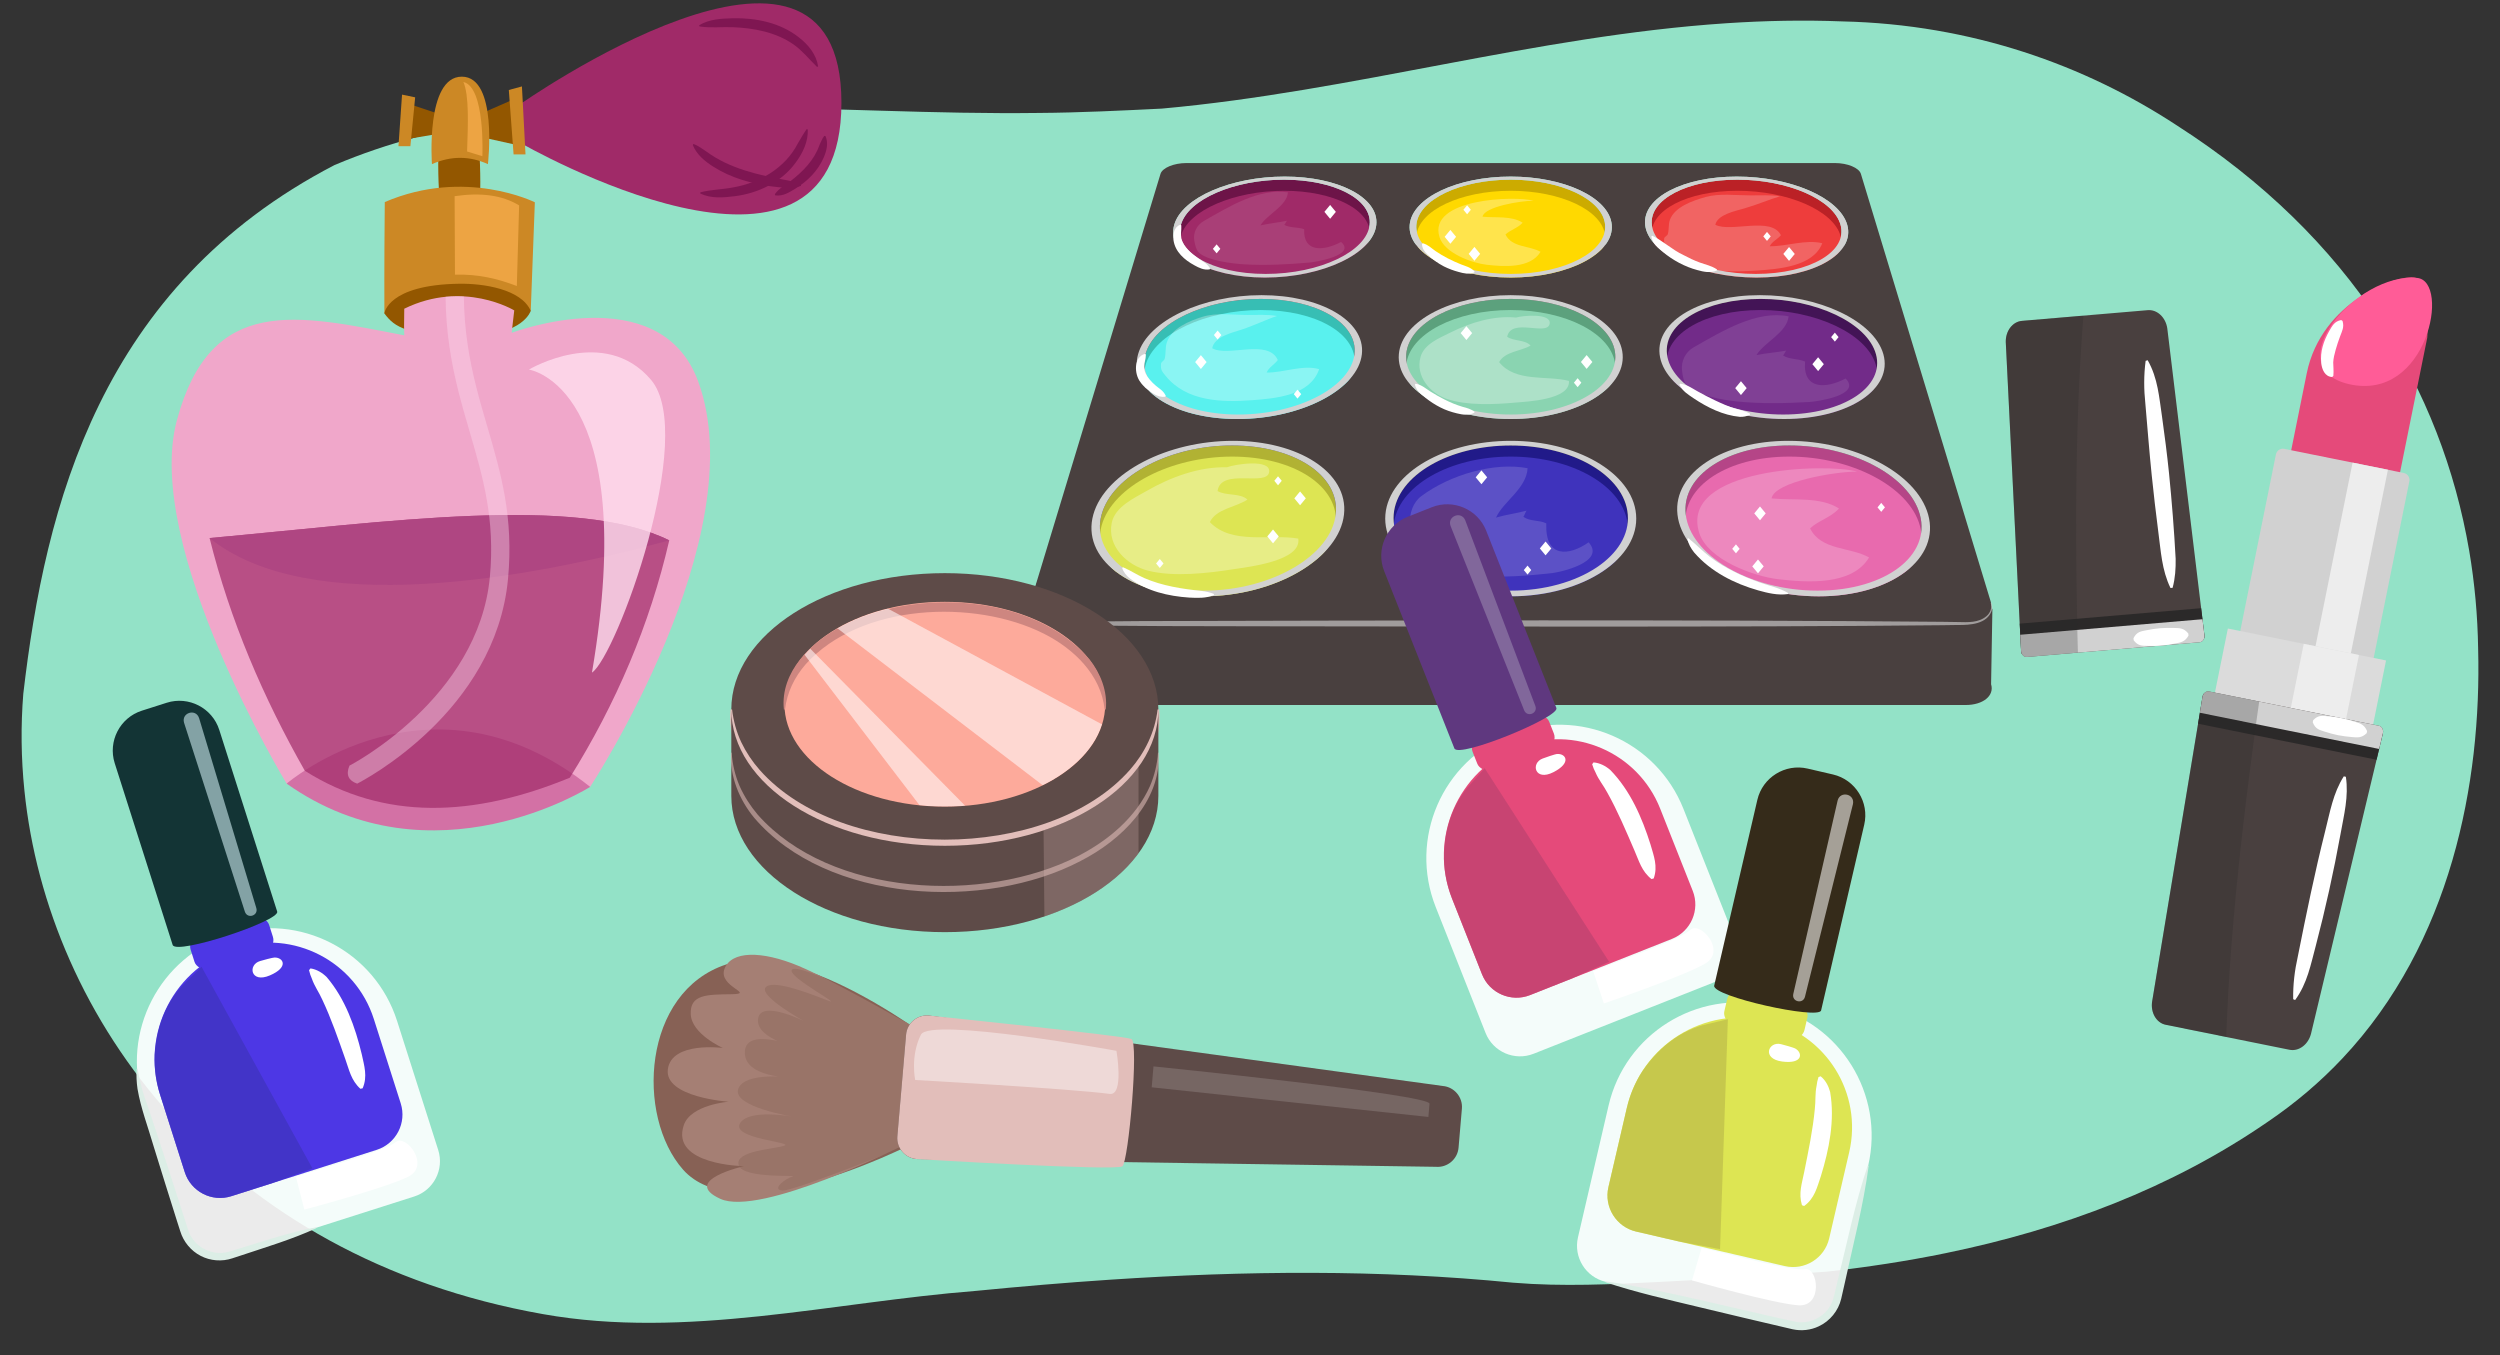 <?xml version="1.0" encoding="UTF-8"?><svg id="Guides__Delete_Me_" xmlns="http://www.w3.org/2000/svg" width="760" height="412" xmlns:xlink="http://www.w3.org/1999/xlink" viewBox="0 0 760 412"><rect x="0" y="0" width="760" height="412" fill="#333333" stroke="none"/><defs><style>.cls-1,.cls-2,.cls-3{fill:none;}.cls-4{opacity:.1;}.cls-4,.cls-5,.cls-6,.cls-7,.cls-8,.cls-9,.cls-10{fill:#fff;}.cls-11{clip-path:url(#clippath);}.cls-2{stroke:#2b2929;}.cls-2,.cls-3{stroke-linecap:round;stroke-miterlimit:10;stroke-width:9.3px;}.cls-3{stroke:#d1d1d1;}.cls-12{fill:#ee3d3c;}.cls-13{fill:#e86aae;}.cls-14{fill:#eda443;}.cls-15{fill:#ededed;}.cls-16{fill:#e54a7a;}.cls-17{fill:#fff5f5;}.cls-18{fill:#ffd900;}.cls-19{fill:#fcd9ed;}.cls-20{fill:#e5e5e5;}.cls-21{fill:#fdaa9b;}.cls-22{fill:#f0a7ca;}.cls-23{fill:#ff5c97;}.cls-24{fill:#7f1652;}.cls-25{fill:#81679b;}.cls-26{fill:#6d1448;}.cls-27{fill:#935700;}.cls-28,.cls-29{fill:#876155;}.cls-30{fill:#bb2126;}.cls-31,.cls-32{fill:#a02a68;}.cls-33{fill:#8ad4b1;}.cls-34{fill:#b54587;}.cls-35{fill:#ce8680;}.cls-36{fill:#a5a097;}.cls-37{fill:#af4682;}.cls-38{fill:#b1b233;}.cls-39{fill:#a57f74;}.cls-40{fill:#ccab00;}.cls-41{fill:#dde553;}.cls-42{fill:#dceee6;}.cls-43{fill:#cc8825;}.cls-44{fill:#d371a5;}.cls-45{fill:#d1d1d1;}.cls-46{fill:#dbdbdb;}.cls-47,.cls-48{fill:#e2beba;}.cls-49{fill:#133435;}.cls-50{fill:#211a89;}.cls-51{fill:#431456;}.cls-52,.cls-53{fill:#3f33bc;}.cls-54{fill:#93e2c7;}.cls-55{fill:#59f1ee;}.cls-56{fill:#352b1a;}.cls-57{fill:#83a2a5;}.cls-58{fill:#37beb4;}.cls-59{fill:#49403f;}.cls-60{fill:#5ca17d;}.cls-61{fill:#4d37e5;}.cls-62{fill:#5f387f;}.cls-63{fill:#5e4b48;}.cls-64{fill:#722b89;}.cls-65{clip-path:url(#clippath-1);}.cls-66{clip-path:url(#clippath-3);}.cls-67{clip-path:url(#clippath-2);}.cls-6{opacity:.15;}.cls-7{opacity:.2;}.cls-68{opacity:.4;}.cls-69{opacity:.61;}.cls-70{opacity:.56;}.cls-71{isolation:isolate;}.cls-8{opacity:.9;}.cls-72{fill:#ffdeef;opacity:.8;}.cls-32{opacity:.7;}.cls-53,.cls-73,.cls-74{opacity:.71;}.cls-73{fill:#bcbc4a;}.cls-74{fill:#bc426f;}.cls-9{opacity:.3;}.cls-75{fill:#2b2929;}.cls-75,.cls-48{opacity:.25;}.cls-10{opacity:.42;}.cls-29{opacity:.38;}</style><clipPath id="clippath"><path class="cls-1" d="M179.403,239.21l-92.265-.987s-43.731-71.967-33.365-110.47c10.366-38.503,36.524-32.101,69.231-25.786,0,0-.282,1.55-.109-8.117,18.042-8.848,33.439,.513,33.439,.513l-.796,6.815s45.025-17.006,56.69,14.729c17.305,47.076-32.826,123.304-32.826,123.304Z"/></clipPath><clipPath id="clippath-1"><path class="cls-1" d="M696.006,319.131l-37.621-7.599c-2.798-.565-4.608-3.593-4.155-6.95l15.334-92.737c.179-1.08,1.081-1.828,1.984-1.645l51.659,10.435c.904,.183,1.445,1.222,1.19,2.287l-21.865,91.417c-.885,3.27-3.728,5.358-6.526,4.792Z"/></clipPath><clipPath id="clippath-2"><path class="cls-1" d="M652.918,94.289l-38.242,3.256c-2.844,.242-4.988,3.044-4.921,6.43l4.65,93.881c.054,1.093,.865,1.939,1.783,1.861l52.512-4.471c.918-.078,1.575-1.049,1.443-2.136l-11.289-93.315c-.506-3.349-3.093-5.748-5.937-5.506Z"/></clipPath><clipPath id="clippath-3"><ellipse class="cls-1" cx="287.23" cy="214.084" rx="48.757" ry="31.129"/></clipPath></defs><path class="cls-54" d="M101.664,50.191C30.478,87.148,13.753,153.621,7.082,210.905c-.781,9.683-.678,19.541,.343,29.454,7.042,69.195,59.596,141.781,157.702,159.146,43.436,7.726,87.927-3.658,131.478-7.069,13.673-1.343,27.327-2.507,40.966-3.414,40.917-2.72,81.702-3.123,122.46,.919,15.064,1.244,30.045,.495,44.774-.249,8.4-.422,16.807-.894,25.228-1.413,8.421-.519,16.855-1.085,25.308-1.694,12.251-1.35,24.317-3.196,36.133-5.623,35.448-7.281,68.643-19.793,97.805-39.847,8.628-5.84,16.19-12.32,22.8-19.348,33.054-35.102,42.333-83.897,41.275-124.504-.144-10.069-1.05-20.005-2.716-29.833-8.405-48.992-35.811-95.276-88.811-129.262-27.945-18.377-62.602-30.774-101.701-31.659-11.865-.467-23.589-.219-35.208,.551-58.098,3.847-113.58,20.718-171.725,25.956-11.985,.595-24.969,1.239-37.391,1.321-62.626,.819-127.141-7.978-189.195,7.347-8.453,2.245-16.769,5.044-24.941,8.506Z"/><g><path class="cls-28" d="M283.113,344.733c-14.223,7.813-59.751,28.602-75.465,10.833-14.41-16.295-12.391-54.048,13.171-62.392,25.561-8.344,71.32,29.748,71.32,29.748l-9.026,21.811Z"/><path class="cls-39" d="M273.985,348.466s-42.87,21.539-55.013,15.978c-12.144-5.56,7.163-9.925,7.163-9.925,0,0-22.387-.317-18.254-12.485,2.112-6.218,13.627-7.111,13.627-7.111,0,0-19.609-1.308-18.479-9.869,1.13-8.561,16.727-6.468,16.727-6.468,0,0-9.499-4.204-9.769-10.25s4.853-5.983,12.356-6.091-4.146-2.238-2.099-7.709c2.048-5.471,11.133-5.631,22.558-.885,11.425,4.746,43.357,23.299,43.357,23.299l-12.173,31.516Z"/><path class="cls-29" d="M278.037,347.374s-36.735,14.848-40.203,14.55c-3.468-.298,1.022-3.758,3.162-4.273,2.14-.515-15.438,.771-16.467-3.512-1.029-4.283,10.187-4.718,13.775-5.808,3.587-1.09-15.893-2.064-13.395-6.744,2.498-4.68,16.251-2.1,16.251-2.1,0,0-18.608-2.997-16.744-8.43,1.864-5.433,16.37-3.488,16.37-3.488,0,0-14.703,.135-14.355-7.875,.348-8.011,17.211-.969,17.211-.969,0,0-13.753-2.58-13.216-8.826,.537-6.246,13.932,.498,13.932,.498,0,0-13.335-7.438-11.71-10.095s11.791,1.013,18.548,3.691c6.757,2.678-12.642-7.379-10.382-9.282,2.26-1.903,26.394,9.958,38.223,18.665,11.829,8.707-.999,33.999-.999,33.999Z"/><path class="cls-63" d="M444.418,337.039l-1.019,11.864c-.3,3.494-3.404,6.107-6.898,5.807l-157.899-2.365c-3.494-.3-6.107-3.404-5.807-6.898l2.656-30.922c.3-3.494,3.404-6.107,6.898-5.807l156.262,21.422c3.494,.3,6.107,3.404,5.807,6.898Z"/><path class="cls-47" d="M341.216,354.546c-1.857,1.512-62.615-2.201-62.615-2.201-3.494-.3-6.107-3.404-5.807-6.898l2.656-30.922c.3-3.494,3.404-6.107,6.898-5.807,0,0,59.293,6.138,61.6,7.132s-.876,37.184-2.733,38.696Z"/><path class="cls-10" d="M337.332,332.545c4.461,.598,2.066-13.092,2.066-13.092,0,0-56.707-10.33-59.431-4.917-3.297,6.552-1.748,13.778-1.748,13.778,0,0,47.391,2.659,59.113,4.231Z"/><path class="cls-6" d="M350.115,330.538l.546-6.353s84.152,8.546,83.911,11.349l-.345,4.017-84.112-9.013Z"/></g><g><path class="cls-27" d="M139.146,27.635c-8.038,0-5.565,32.772-5.565,32.772h12.367s1.237-32.772-6.802-32.772Z"/><g><path class="cls-43" d="M161.346,94.508s-28.247-.044-44.492,.773c-.052-14.739,.052-27.506,.12-33.858,24.496-10.507,45.62,.073,45.62,.073l-1.247,33.012Z"/><path class="cls-27" d="M161.346,94.508s-2.226,7.343-18.116,7.503c-19.441,.196-23.325-2.547-26.377-6.731,0,0,.922-8.708,22.761-9.026,7.325-.107,18.842,1.619,21.731,8.253Z"/><path class="cls-22" d="M179.403,239.21l-92.265-.987s-43.731-71.967-33.365-110.47c10.366-38.503,36.524-32.101,69.231-25.786,0,0-.282,1.55-.109-8.117,18.042-8.848,33.439,.513,33.439,.513l-.796,6.815s45.025-17.006,56.69,14.729c17.305,47.076-32.826,123.304-32.826,123.304Z"/><path class="cls-44" d="M179.403,239.21s-47.843,30.41-92.265-.987c0,0,43.716-37.68,92.265,.987Z"/></g><g><path class="cls-32" d="M63.709,163.567c6.254,25.117,16.33,48.51,28.961,70.751,24.064,15.21,51.254,14.158,80.558,2.102,14.071-22.541,24.311-46.53,30.225-72.152-28.224-13.979-85.805-5.604-139.744-.701Z"/><path class="cls-37" d="M203.453,164.267c-43.431,11.909-109.51,23.669-139.744-.7,53.939-4.904,111.52-13.279,139.744,.7Z"/></g><path class="cls-14" d="M138.203,59.641l.108,23.86c6.948-.222,13.073,1.221,18.805,3.46l.701-24.518c-5.183-3.149-11.659-3.971-19.614-2.802Z"/><polygon class="cls-27" points="135.9 35.447 123.635 31.375 122.869 42.427 136.667 40.1 135.9 35.447"/><polygon class="cls-43" points="126.208 29.589 124.758 44.447 121.132 44.447 122.22 28.764 126.208 29.589"/><path class="cls-72" d="M160.788,112.347s34.009,4.947,19.168,92.132c7.42-4.947,32.154-72.346,17.932-89.041-14.222-16.695-37.1-3.092-37.1-3.092Z"/><polygon class="cls-27" points="144.987 35.078 157.252 29.712 158.019 44.277 144.221 41.211 144.987 35.078"/><path class="cls-31" d="M157.729,31.95s98.067-69.116,98.067-.719-97.401,12.311-97.401,12.311l-.667-11.592Z"/><path class="cls-43" d="M140.391,23.307c-11.06,0-9.08,26.588-9.08,26.588,5.935-2.627,11.59-2.461,17.016,0,0,0,3.124-26.588-7.936-26.588Z"/><polygon class="cls-43" points="154.679 27.359 156.129 46.939 159.755 46.939 158.667 26.271 154.679 27.359"/><path class="cls-24" d="M212.923,58.465c3.399-.869,6.69-.85,10.058-1.51,8.08-1.453,15.708-5.885,19.54-13.317,.874-1.411,1.638-2.893,2.688-4.375l.355,.098c.153,3.663-1.479,7.093-3.631,10.002-4.26,5.952-11.405,9.375-18.511,10.274-3.511,.441-7.167,.788-10.549-.807l.048-.366h0Z"/><path class="cls-24" d="M210.767,43.762c1.598,.549,2.63,1.453,3.975,2.304,7.074,5.223,15.892,7.166,24.411,8.713,1.458,.278,2.905,.669,4.355,1.376l-.025,.368c-3.043,.898-6.076,.501-9.136,.11-6.07-.884-12.149-2.558-17.394-5.9-2.598-1.621-5.182-3.724-6.339-6.635l.153-.335h0Z"/><path class="cls-24" d="M212.543,7.675c3.16-1.901,6.738-2.012,10.215-2.128,7.021-.158,14.504,1.362,20.13,5.836,2.824,2.198,5.283,5.172,5.82,8.8l-.331,.164c-2.537-2.471-4.449-4.939-7.106-6.81-5.364-3.754-12.039-5.01-18.529-5.271-3.411-.128-6.664,.313-10.117-.23l-.081-.36h0Z"/><g class="cls-68"><g class="cls-11"><path class="cls-19" d="M108.579,238.228c-2.604-.905-3.511-2.666-2.346-5.469,.392-.2,39.235-20.44,42.691-57.403,1.637-17.508-2.111-30.319-6.079-43.883-4.774-16.32-9.711-33.196-6.225-59.583l5.489,.861c-3.307,25.014,1.434,41.218,6.019,56.888,4.146,14.179,8.065,27.572,6.311,46.33-3.778,40.4-44.142,61.386-45.861,62.258Z"/></g></g><path class="cls-14" d="M140.875,24.922c1.75,4.104,1.414,12.66,1.12,21.125l4.641,1.44s.96-20.965-5.761-22.565Z"/><path class="cls-24" d="M235.541,59.054c1.279-1.842,3.016-2.655,4.687-3.93,3.808-2.909,7.326-6.463,8.894-11.048,.461-.87,.707-1.785,1.444-2.753l.368,.019c.974,2.099,.364,4.478-.506,6.498-1.734,4.053-4.967,7.285-8.671,9.532-1.824,1.077-3.645,2.34-6.079,2.025l-.136-.343h0Z"/></g><g><g><path class="cls-16" d="M686.04,188.787l15.206-75.278c4.457-22.064,27.714-30.199,32.905-29.151,5.192,1.049,3.73,18.315,3.73,18.315l-18.221,90.203s-36.865-4.745-33.621-4.09Z"/><path class="cls-23" d="M734.8,84.49c-18.564-1.724-42.68,27.23-20.706,32.29,23.88,5.499,30.94-31.34,20.706-32.29Z"/><path class="cls-5" d="M712.131,97.566c.576,1.929-.155,3.067-.737,4.674-.507,1.365-.966,2.727-1.339,4.059-.385,1.33-.693,2.639-.756,3.878,.015,1.568,.189,2.263,.041,4.081l-.351,.35c-2.257-.077-3.142-2.384-3.332-4.237-.379-3.515,.763-6.756,2.399-9.696,.915-1.543,1.579-2.999,3.661-3.382l.415,.272h0Z"/></g><path class="cls-45" d="M685.988,139.31h37.077c1.187,0,2.151,.964,2.151,2.151v79.282h-41.378v-79.282c0-1.187,.964-2.151,2.151-2.151Z" transform="translate(49.593 -135.931) rotate(11.42)"/><rect class="cls-15" x="707.015" y="140.92" width="10.96" height="81.432" transform="translate(50.07 -137.477) rotate(11.42)"/><rect class="cls-46" x="674.363" y="195.683" width="49.055" height="24.496" transform="translate(55.007 -134.263) rotate(11.42)"/><rect class="cls-15" x="697.747" y="197.182" width="17.127" height="24.496" transform="translate(55.45 -135.703) rotate(11.42)"/><g class="cls-65"><path class="cls-59" d="M696.006,319.131l-37.621-7.599c-2.798-.565-4.608-3.593-4.155-6.95l15.661-94.717,54.972,11.104-22.332,93.369c-.885,3.27-3.728,5.358-6.526,4.792Z"/><line class="cls-2" x1="668.777" y1="215.384" x2="723.749" y2="226.488"/><line class="cls-3" x1="668.516" y1="211.885" x2="725.347" y2="223.365"/><path class="cls-5" d="M703.206,218.943c1.54-1.621,2.742-1.348,4.508-1.203,1.395,.13,2.782,.303,4.148,.58,1.365,.28,2.707,.676,4.043,1.1,1.661,.517,2.867,.868,3.693,2.834l-.128,.631c-1.524,1.491-2.771,1.348-4.503,1.179-1.396-.127-2.786-.283-4.153-.555-1.366-.275-2.712-.653-4.048-1.076-1.683-.553-2.898-.767-3.688-2.859l.128-.631h0Z"/><path class="cls-5" d="M713.141,236.141c.909,6.019-.594,11.626-1.626,17.437-2.083,11.422-4.578,22.75-7.528,33.983-1.52,5.602-2.535,11.361-6.268,16.449l-.592-.255c-.08-4.435,.451-8.722,1.41-12.996,2.54-12.766,5.159-25.555,8.336-38.181,1.452-5.718,2.369-11.439,5.638-16.57l.63,.133h0Z"/><path class="cls-75" d="M688.279,202.748c-6.258,43.119-11.004,84.212-11.706,119.887l-36.15-1.223s18.174-129.387,20.36-128.946,27.496,10.282,27.496,10.282Z"/></g><g class="cls-67"><path class="cls-59" d="M652.918,94.289l-38.242,3.256c-2.844,.242-4.988,3.044-4.921,6.43l4.75,95.885,55.881-4.758-11.53-95.308c-.506-3.349-3.093-5.748-5.937-5.506Z"/><line class="cls-2" x1="614.027" y1="194.251" x2="669.907" y2="189.493"/><line class="cls-3" x1="613.369" y1="197.697" x2="671.139" y2="192.778"/><path class="cls-5" d="M648.582,194.002c1.023-1.988,2.254-2.062,3.99-2.419,1.376-.267,2.756-.489,4.144-.607,1.389-.114,2.788-.11,4.189-.078,1.74,.03,2.996,.029,4.339,1.685l.055,.642c-1.044,1.858-2.282,2.071-3.992,2.394-1.376,.269-2.754,.509-4.142,.632-1.389,.119-2.786,.133-4.187,.103-1.771-.059-2.997,.077-4.342-1.71l-.055-.642h0Z"/><path class="cls-5" d="M659.828,178.753c-2.662-5.47-2.92-11.259-3.71-17.105-.741-5.748-1.412-11.502-2.004-17.262-.736-7.148-1.294-14.455-1.92-21.62-.465-4.356-.504-8.676,.082-13.072l.617-.186c3.128,5.481,3.479,11.318,4.35,17.057,.808,5.753,1.547,11.511,2.137,17.281,.864,8.659,1.556,17.335,2.017,26.024,.045,2.908-.119,5.836-.927,8.824l-.641,.06h0Z"/><path class="cls-75" d="M631.959,209.03c-1.296-43.552-1.321-84.918,2.053-120.44l-36.053-2.91s3.289,130.616,5.511,130.427,28.489-7.077,28.489-7.077Z"/></g></g><g><path class="cls-8" d="M83.929,281.894h0c22.356,0,40.506,18.15,40.506,40.506v41.168c0,6.21-5.042,11.252-11.252,11.252H54.674c-6.21,0-11.252-5.042-11.252-11.252v-41.168c0-22.356,18.15-40.506,40.506-40.506Z" transform="translate(-95.772 41.007) rotate(-17.683)"/><path class="cls-61" d="M82.643,286.775h0c18.411,0,33.358,14.947,33.358,33.358v26.906c0,6.21-5.042,11.252-11.252,11.252H58.353c-6.21,0-11.252-5.042-11.252-11.252v-24.722c0-19.616,15.926-35.542,35.542-35.542Z" transform="translate(-94.115 40.01) rotate(-17.683)"/><rect class="cls-61" x="57.952" y="281.637" width="25.018" height="10.259" rx="3.188" ry="3.188" transform="translate(-83.775 34.951) rotate(-17.683)"/><path class="cls-49" d="M52.485,287.253l-17.611-55.239c-2.123-6.659,1.588-13.844,8.247-15.967l7.567-2.412c6.659-2.123,13.844,1.588,15.967,8.247l17.611,55.239c.905,2.838-30.756,13.348-31.782,10.132Z"/><path class="cls-5" d="M83.457,291.089c2.657-.061,4.468,2.922-1.432,5.441-5.9,2.52-6.767-3.281-2.943-4.378,3.825-1.097,4.375-1.064,4.375-1.064Z"/><path class="cls-5" d="M109.548,330.984c-2.843-2.585-3.394-5.754-4.589-9.062-2.152-6.1-4.267-12.288-7.014-18.086-.984-2.223-2.365-4.041-3.153-6.363-.329-.727-.624-1.531-.848-2.537l.447-.541c1.908,.29,3.57,1.309,4.927,2.64,5.65,6.637,8.648,15.12,10.657,23.449,.739,3.507,1.831,6.751,.262,10.364l-.689,.137h0Z"/><path class="cls-5" d="M89.948,357.698c9.837-3.136,27.104-7.807,30.405-10.527,3.019-2.487,10.603,7.109,3.776,10.536-6.827,3.427-31.612,10.009-31.612,10.009l-2.569-10.018Z"/><path class="cls-57" d="M60.52,218.296l17.416,57.798c.634,2.277-2.69,3.354-3.485,1.086l-18.497-57.462c-.895-3.037,3.56-4.457,4.565-1.423h0Z"/><g><path class="cls-1" d="M71.73,288.133h0c-14.604,4.656-24.136,18.019-24.708,32.55,.521-7.757,2.941-15.207,8.526-21.208l15.134-4.825,24.304,60.546-11.858,4.365,31.387-10.006c5.896-1.88,9.182-8.242,7.302-14.138l-8.173-25.635c-5.573-17.48-24.434-27.222-41.914-21.649Z"/><path class="cls-53" d="M61.272,293.899l-5.725,5.576c-5.585,6.001-8.005,13.452-8.526,21.208-.158,4,.36,8.088,1.642,12.108l7.509,23.554c1.88,5.896,8.242,9.182,14.138,7.302l12.818-4.086,11.858-4.365-33.714-61.298Z"/></g></g><g><path class="cls-59" d="M557.858,74.343h-197.193c-.948,0-1.878,.091-2.747,.255s-1.682,.403-2.392,.698-1.322,.648-1.789,1.041-41.199,107.826-41.337,108.282l.831,23.39c-.262,.862-.245,1.685,.011,2.437s.753,1.435,1.45,2.008,1.596,1.04,2.652,1.363,2.273,.502,3.603,.502h276.629c1.33,0,2.546-.179,3.603-.502s1.954-.788,2.652-1.363,1.193-1.254,1.45-2.008c.256-.751,.273-1.575,.011-2.437l.396-22.728c-.139-.456-40.434-108.551-40.902-108.944s-1.078-.745-1.789-1.041-1.521-.534-2.392-.698-1.799-.255-2.747-.255"/><g class="cls-71"><g><g><path class="cls-26" d="M390.361,54.618c-3.811,0-7.522,.371-10.98,1.045s-6.7,1.658-9.523,2.88c-2.843,1.23-5.283,2.706-7.149,4.358-1.883,1.668-3.184,3.52-3.722,5.484-.544,1.986-.256,3.899,.741,5.656,1.007,1.774,2.734,3.385,5.052,4.75,2.334,1.374,5.261,2.494,8.638,3.271s7.223,1.214,11.343,1.214,8.126-.433,11.823-1.214c3.682-.778,7.047-1.897,9.919-3.271,2.851-1.364,5.209-2.976,6.909-4.75,1.684-1.757,2.719-3.669,2.952-5.656,.23-1.964-.348-3.816-1.579-5.484-1.22-1.653-3.084-3.128-5.447-4.358-2.347-1.222-5.192-2.204-8.4-2.88s-6.764-1.045-10.577-1.045"/><path class="cls-40" d="M459.258,54.618c-3.811,0-7.449,.371-10.776,1.045s-6.376,1.658-8.961,2.88c-2.603,1.23-4.755,2.706-6.297,4.358-1.557,1.668-2.497,3.52-2.65,5.484-.156,1.986,.506,3.899,1.847,5.656,1.353,1.774,3.396,3.385,5.98,4.75,2.603,1.374,5.748,2.494,9.277,3.271s7.46,1.214,11.58,1.214,8.041-.433,11.586-1.214,6.676-1.897,9.28-3.271c2.585-1.364,4.628-2.976,5.981-4.75,1.341-1.757,2.002-3.669,1.847-5.656-.154-1.964-1.093-3.816-2.651-5.484-1.543-1.653-3.695-3.128-6.298-4.358-2.585-1.222-5.623-2.204-8.963-2.88s-6.968-1.045-10.781-1.045"/><path class="cls-30" d="M528.154,54.618c-3.811,0-7.377,.371-10.572,1.045s-6.052,1.658-8.398,2.88c-2.362,1.23-4.226,2.706-5.446,4.358-1.231,1.668-1.809,3.52-1.579,5.484,.233,1.986,1.268,3.899,2.952,5.656,1.7,1.774,4.057,3.385,6.908,4.75,2.872,1.374,6.236,2.494,9.916,3.271s7.697,1.214,11.818,1.214,7.957-.433,11.349-1.214,6.306-1.897,8.641-3.271c2.318-1.364,4.046-2.976,5.053-4.75,.997-1.757,1.285-3.669,.741-5.656-.538-1.964-1.839-3.816-3.722-5.484-1.866-1.653-4.307-3.128-7.15-4.358-2.824-1.222-6.053-2.204-9.526-2.88s-7.172-1.045-10.985-1.045"/><path class="cls-58" d="M383.276,90.87c-4.203,0-8.304,.451-12.136,1.27-3.848,.822-7.437,2.018-10.589,3.507-3.176,1.5-5.916,3.3-8.029,5.32-2.135,2.04-3.634,4.307-4.293,6.715-.667,2.437-.411,4.786,.638,6.946,1.06,2.183,2.926,4.169,5.457,5.851,2.551,1.696,5.771,3.079,9.502,4.039s7.998,1.501,12.581,1.501,9.047-.536,13.174-1.501,7.869-2.343,11.084-4.039c3.189-1.682,5.832-3.668,7.745-5.851,1.893-2.16,3.068-4.509,3.353-6.946,.282-2.408-.331-4.675-1.669-6.715-1.324-2.019-3.361-3.82-5.951-5.32-2.57-1.488-5.693-2.684-9.221-3.507s-7.44-1.27-11.645-1.27"/><path class="cls-60" d="M459.257,90.87c-4.203,0-8.216,.451-11.888,1.27s-7.043,2.018-9.903,3.507c-2.882,1.5-5.271,3.3-6.99,5.32-1.736,2.04-2.793,4.307-2.981,6.715-.191,2.437,.525,4.786,1.995,6.946,1.486,2.183,3.741,4.169,6.6,5.851,2.883,1.696,6.372,3.079,10.291,4.039s8.292,1.501,12.874,1.501,8.942-.536,12.88-1.501,7.411-2.343,10.294-4.039c2.86-1.682,5.115-3.668,6.601-5.851,1.471-2.16,2.186-4.509,1.995-6.946-.189-2.408-1.245-4.675-2.981-6.715-1.719-2.019-4.108-3.82-6.991-5.32-2.861-1.488-6.218-2.684-9.906-3.507s-7.688-1.27-11.893-1.27"/><path class="cls-51" d="M535.238,90.87c-4.203,0-8.128,.451-11.639,1.27s-6.648,2.018-9.218,3.507c-2.589,1.5-4.626,3.3-5.95,5.32-1.338,2.04-1.951,4.307-1.669,6.715,.285,2.437,1.46,4.786,3.353,6.946,1.913,2.183,4.555,4.169,7.744,5.851,3.214,1.696,6.974,3.079,11.081,4.039s8.585,1.501,13.168,1.501,8.837-.536,12.587-1.501,6.953-2.343,9.505-4.039c2.532-1.682,4.398-3.668,5.458-5.851,1.049-2.16,1.305-4.509,.638-6.946-.659-2.408-2.159-4.675-4.294-6.715-2.113-2.019-4.854-3.82-8.03-5.32-3.152-1.488-6.743-2.684-10.591-3.507s-7.936-1.27-12.141-1.27"/><path class="cls-38" d="M374.567,135.426c-4.684,0-9.269,.561-13.564,1.579s-8.356,2.512-11.921,4.366c-3.595,1.87-6.718,4.117-9.15,6.64-2.46,2.552-4.221,5.391-5.047,8.41-.838,3.06-.637,6.014,.459,8.733,1.11,2.752,3.135,5.259,5.92,7.385,2.811,2.145,6.386,3.896,10.555,5.113,4.19,1.224,8.961,1.903,14.122,1.903s10.202-.679,14.873-1.903c4.646-1.217,8.907-2.968,12.557-5.113,3.617-2.126,6.622-4.633,8.808-7.385,2.16-2.72,3.515-5.674,3.873-8.733,.354-3.019-.297-5.859-1.76-8.41-1.447-2.523-3.691-4.77-6.556-6.64-2.841-1.854-6.301-3.343-10.218-4.366s-8.266-1.579-12.953-1.579"/><path class="cls-50" d="M459.257,135.426c-4.684,0-9.159,.561-13.255,1.579-4.115,1.023-7.865,2.512-11.068,4.366-3.23,1.87-5.913,4.117-7.852,6.64-1.962,2.552-3.167,5.391-3.404,8.41-.24,3.06,.538,6.014,2.166,8.733,1.648,2.752,4.163,5.259,7.363,7.385,3.23,2.145,7.148,3.896,11.554,5.113,4.429,1.224,9.332,1.903,14.494,1.903s10.07-.679,14.501-1.903c4.408-1.217,8.327-2.968,11.558-5.113,3.202-2.126,5.717-4.633,7.365-7.385,1.628-2.72,2.406-5.674,2.166-8.733-.236-3.019-1.442-5.859-3.404-8.41-1.94-2.523-4.623-4.77-7.854-6.64-3.203-1.854-6.954-3.343-11.071-4.366-4.097-1.018-8.574-1.579-13.261-1.579"/><path class="cls-34" d="M543.946,135.426c-4.684,0-9.049,.561-12.946,1.579s-7.374,2.512-10.214,4.366c-2.864,1.87-5.108,4.117-6.555,6.64-1.463,2.552-2.113,5.391-1.76,8.41,.358,3.06,1.713,6.014,3.873,8.733,2.186,2.752,5.19,5.259,8.807,7.385,3.649,2.145,7.909,3.896,12.554,5.113,4.668,1.224,9.704,1.903,14.866,1.903s9.937-.679,14.129-1.903c4.17-1.217,7.747-2.968,10.559-5.113,2.786-2.126,4.812-4.633,5.921-7.385,1.097-2.72,1.297-5.674,.46-8.733-.827-3.019-2.587-5.859-5.047-8.41-2.433-2.523-5.556-4.77-9.151-6.64-3.565-1.854-7.608-3.343-11.924-4.366s-8.883-1.579-13.57-1.579"/></g><g><path class="cls-31" d="M390.361,57.996c-3.811,0-7.522,.371-10.98,1.045s-6.7,1.658-9.523,2.88c-2.843,1.23-5.283,2.706-7.149,4.358-1.883,1.668-3.184,3.52-3.722,5.484-.544,1.986-.256,3.899,.741,5.656,1.007,1.774,2.734,3.385,5.052,4.75,2.334,1.374,5.261,2.494,8.638,3.271s7.223,1.214,11.343,1.214,8.126-.433,11.823-1.214,7.047-1.897,9.919-3.271c2.851-1.364,5.209-2.976,6.909-4.75,1.684-1.757,2.719-3.669,2.952-5.656,.23-1.964-.348-3.816-1.579-5.484-1.22-1.653-3.084-3.128-5.447-4.358-2.347-1.222-5.192-2.204-8.4-2.88s-6.764-1.045-10.577-1.045"/><path class="cls-18" d="M459.258,57.996c-3.811,0-7.449,.371-10.776,1.045s-6.376,1.658-8.961,2.88c-2.603,1.23-4.755,2.706-6.297,4.358-1.557,1.668-2.497,3.52-2.65,5.484-.156,1.986,.506,3.899,1.847,5.656,1.353,1.774,3.396,3.385,5.98,4.75,2.603,1.374,5.748,2.494,9.277,3.271s7.46,1.214,11.58,1.214,8.041-.433,11.586-1.214,6.676-1.897,9.28-3.271c2.585-1.364,4.628-2.976,5.981-4.75,1.341-1.757,2.002-3.669,1.847-5.656-.154-1.964-1.093-3.816-2.651-5.484-1.543-1.653-3.695-3.128-6.298-4.358-2.585-1.222-5.623-2.204-8.963-2.88s-6.968-1.045-10.781-1.045"/><path class="cls-12" d="M528.154,57.996c-3.811,0-7.377,.371-10.572,1.045s-6.052,1.658-8.398,2.88c-2.362,1.23-4.226,2.706-5.446,4.358-1.231,1.668-1.809,3.52-1.579,5.484,.233,1.986,1.268,3.899,2.952,5.656,1.7,1.774,4.057,3.385,6.908,4.75,2.872,1.374,6.236,2.494,9.916,3.271s7.697,1.214,11.818,1.214,7.957-.433,11.349-1.214,6.306-1.897,8.641-3.271c2.318-1.364,4.046-2.976,5.053-4.75,.997-1.757,1.285-3.669,.741-5.656-.538-1.964-1.839-3.816-3.722-5.484-1.866-1.653-4.307-3.128-7.15-4.358-2.824-1.222-6.053-2.204-9.526-2.88s-7.172-1.045-10.985-1.045"/><path class="cls-55" d="M383.276,94.248c-4.203,0-8.304,.451-12.136,1.27s-7.437,2.018-10.589,3.507c-3.176,1.5-5.916,3.3-8.029,5.32-2.135,2.04-3.634,4.307-4.293,6.715-.667,2.437-.411,4.786,.638,6.946,1.06,2.183,2.926,4.169,5.457,5.851,2.551,1.696,5.771,3.079,9.502,4.039s7.998,1.501,12.581,1.501,9.047-.536,13.174-1.501,7.869-2.343,11.084-4.039c3.189-1.682,5.832-3.668,7.745-5.851,1.893-2.16,3.068-4.509,3.353-6.946,.282-2.408-.331-4.675-1.669-6.715-1.324-2.019-3.361-3.82-5.951-5.32-2.57-1.488-5.693-2.684-9.221-3.507s-7.44-1.27-11.645-1.27"/><path class="cls-33" d="M459.257,94.248c-4.203,0-8.216,.451-11.888,1.27s-7.043,2.018-9.903,3.507c-2.882,1.5-5.271,3.3-6.99,5.32-1.736,2.04-2.793,4.307-2.981,6.715-.191,2.437,.525,4.786,1.995,6.946,1.486,2.183,3.741,4.169,6.6,5.851,2.883,1.696,6.372,3.079,10.291,4.039s8.292,1.501,12.874,1.501,8.942-.536,12.88-1.501,7.411-2.343,10.294-4.039c2.86-1.682,5.115-3.668,6.601-5.851,1.471-2.16,2.186-4.509,1.995-6.946-.189-2.408-1.245-4.675-2.981-6.715-1.719-2.019-4.108-3.82-6.991-5.32-2.861-1.488-6.218-2.684-9.906-3.507-3.673-.819-7.688-1.27-11.893-1.27"/><path class="cls-64" d="M535.238,94.248c-4.203,0-8.128,.451-11.639,1.27-3.526,.822-6.648,2.018-9.218,3.507-2.589,1.5-4.626,3.3-5.95,5.32-1.338,2.04-1.951,4.307-1.669,6.715,.285,2.437,1.46,4.786,3.353,6.946,1.913,2.183,4.555,4.169,7.744,5.851,3.214,1.696,6.974,3.079,11.081,4.039s8.585,1.501,13.168,1.501,8.837-.536,12.587-1.501,6.953-2.343,9.505-4.039c2.532-1.682,4.398-3.668,5.458-5.851,1.049-2.16,1.305-4.509,.638-6.946-.659-2.408-2.159-4.675-4.294-6.715-2.113-2.019-4.854-3.82-8.03-5.32-3.152-1.488-6.743-2.684-10.591-3.507-3.833-.819-7.936-1.27-12.141-1.27"/><path class="cls-41" d="M374.567,138.804c-4.684,0-9.269,.561-13.564,1.579s-8.356,2.512-11.921,4.366c-3.595,1.87-6.718,4.117-9.15,6.64-2.46,2.552-4.221,5.391-5.047,8.41-.838,3.06-.637,6.014,.459,8.733,1.11,2.752,3.135,5.259,5.92,7.385,2.811,2.145,6.386,3.896,10.555,5.113,4.19,1.224,8.961,1.903,14.122,1.903s10.202-.679,14.873-1.903c4.646-1.217,8.907-2.968,12.557-5.113,3.617-2.126,6.622-4.633,8.808-7.385,2.16-2.72,3.515-5.674,3.873-8.733,.354-3.019-.297-5.859-1.76-8.41-1.447-2.523-3.691-4.77-6.556-6.64-2.841-1.854-6.301-3.343-10.218-4.366s-8.266-1.579-12.953-1.579"/><path class="cls-52" d="M459.257,138.804c-4.684,0-9.159,.561-13.255,1.579-4.115,1.023-7.865,2.512-11.068,4.366-3.23,1.87-5.913,4.117-7.852,6.64-1.962,2.552-3.167,5.391-3.404,8.41-.24,3.06,.538,6.014,2.166,8.733,1.648,2.752,4.163,5.259,7.363,7.385,3.23,2.145,7.148,3.896,11.554,5.113,4.429,1.224,9.332,1.903,14.494,1.903s10.07-.679,14.501-1.903c4.408-1.217,8.327-2.968,11.558-5.113,3.202-2.126,5.717-4.633,7.365-7.385,1.628-2.72,2.406-5.674,2.166-8.733-.236-3.019-1.442-5.859-3.404-8.41-1.94-2.523-4.623-4.77-7.854-6.64-3.203-1.854-6.954-3.343-11.071-4.366-4.097-1.018-8.574-1.579-13.261-1.579"/><path class="cls-13" d="M543.946,138.804c-4.684,0-9.049,.561-12.946,1.579s-7.374,2.512-10.214,4.366c-2.864,1.87-5.108,4.117-6.555,6.64-1.463,2.552-2.113,5.391-1.76,8.41,.358,3.06,1.713,6.014,3.873,8.733,2.186,2.752,5.19,5.259,8.807,7.385,3.649,2.145,7.909,3.896,12.554,5.113,4.668,1.224,9.704,1.903,14.866,1.903s9.937-.679,14.129-1.903c4.17-1.217,7.747-2.968,10.559-5.113,2.786-2.126,4.812-4.633,5.921-7.385,1.097-2.72,1.297-5.674,.46-8.733-.827-3.019-2.587-5.859-5.047-8.41-2.433-2.523-5.556-4.77-9.151-6.64-3.565-1.854-7.608-3.343-11.924-4.366s-8.883-1.579-13.57-1.579"/><g><polygon class="cls-5" points="366.807 110.07 365.065 112.175 363.323 110.07 365.065 107.966 366.807 110.07"/><polygon class="cls-5" points="388.739 163.072 386.997 165.176 385.255 163.072 386.997 160.967 388.739 163.072"/><polygon class="cls-5" points="396.963 151.497 395.221 153.601 393.479 151.497 395.221 149.392 396.963 151.497"/><polygon class="cls-5" points="389.65 146.161 388.52 147.527 387.389 146.161 388.52 144.795 389.65 146.161"/><polygon class="cls-5" points="371.286 101.846 370.156 103.212 369.025 101.846 370.156 100.48 371.286 101.846"/><polygon class="cls-5" points="353.707 171.296 352.576 172.662 351.446 171.296 352.576 169.931 353.707 171.296"/><polygon class="cls-5" points="406.101 64.407 404.359 66.512 402.617 64.407 404.359 62.303 406.101 64.407"/><polygon class="cls-5" points="452.097 145.1 450.355 147.204 448.613 145.1 450.355 142.996 452.097 145.1"/><polygon class="cls-5" points="471.592 166.727 469.85 168.832 468.108 166.727 469.85 164.623 471.592 166.727"/><polygon class="cls-5" points="465.497 173.299 464.367 174.664 463.236 173.299 464.367 171.933 465.497 173.299"/><polygon class="cls-5" points="395.569 119.818 394.438 121.183 393.308 119.818 394.438 118.452 395.569 119.818"/><polygon class="cls-5" points="447.528 101.265 445.786 103.369 444.044 101.265 445.786 99.16 447.528 101.265"/><polygon class="cls-5" points="484.081 110.043 482.339 112.147 480.596 110.043 482.339 107.938 484.081 110.043"/><polygon class="cls-5" points="449.965 77.173 448.223 79.277 446.481 77.173 448.223 75.068 449.965 77.173"/><polygon class="cls-5" points="480.728 116.337 479.597 117.703 478.467 116.337 479.597 114.972 480.728 116.337"/><polygon class="cls-5" points="370.981 75.65 369.851 77.015 368.72 75.65 369.851 74.284 370.981 75.65"/><polygon class="cls-5" points="442.654 71.995 440.912 74.099 439.17 71.995 440.912 69.89 442.654 71.995"/><polygon class="cls-5" points="530.99 117.99 529.248 120.095 527.506 117.99 529.248 115.886 530.99 117.99"/><polygon class="cls-5" points="545.611 77.201 543.869 79.305 542.127 77.201 543.869 75.096 545.611 77.201"/><polygon class="cls-5" points="538.298 71.865 537.168 73.23 536.037 71.865 537.168 70.499 538.298 71.865"/><polygon class="cls-5" points="447.133 63.77 446.002 65.136 444.872 63.77 446.002 62.405 447.133 63.77"/><polygon class="cls-5" points="554.445 110.707 552.703 112.812 550.96 110.707 552.703 108.603 554.445 110.707"/><polygon class="cls-5" points="536.778 156.066 535.035 158.17 533.293 156.066 535.035 153.961 536.778 156.066"/><polygon class="cls-5" points="536.168 172.182 534.426 174.287 532.684 172.182 534.426 170.078 536.168 172.182"/><polygon class="cls-5" points="528.855 166.846 527.725 168.212 526.594 166.846 527.725 165.481 528.855 166.846"/><polygon class="cls-5" points="558.923 102.483 557.793 103.849 556.662 102.483 557.793 101.117 558.923 102.483"/><polygon class="cls-5" points="573.023 154.238 571.893 155.604 570.762 154.238 571.893 152.873 573.023 154.238"/></g></g><path class="cls-59" d="M365.605,181.284c-5.539,0-10.66-.734-15.157-2.056-4.472-1.314-8.306-3.202-11.315-5.514-2.98-2.289-5.142-4.984-6.319-7.939-1.162-2.918-1.362-6.082-.448-9.353,.901-3.227,2.802-6.261,5.449-8.986,2.615-2.692,5.965-5.091,9.816-7.085,3.816-1.977,8.136-3.564,12.744-4.655s9.475-1.683,14.468-1.683,9.654,.598,13.816,1.683c4.183,1.09,7.885,2.678,10.928,4.655,3.072,1.995,5.485,4.393,7.048,7.085,1.582,2.725,2.297,5.759,1.937,8.986-.365,3.272-1.801,6.436-4.104,9.353-2.332,2.955-5.548,5.65-9.423,7.939-3.914,2.311-8.486,4.199-13.474,5.514-5.015,1.321-10.425,2.056-15.967,2.056m93.651,0c-5.539,0-10.803-.734-15.558-2.056-4.729-1.314-8.931-3.202-12.393-5.514-3.428-2.289-6.116-4.984-7.87-7.939-1.732-2.918-2.55-6.082-2.276-9.353,.271-3.227,1.579-6.261,3.693-8.986,2.089-2.692,4.97-5.091,8.431-7.085,3.429-1.977,7.44-3.564,11.835-4.655s9.146-1.683,14.139-1.683,9.771,.598,14.145,1.683c4.397,1.09,8.408,2.678,11.838,4.655,3.461,1.995,6.343,4.393,8.432,7.085,2.115,2.725,3.423,5.759,3.693,8.986,.274,3.272-.544,6.436-2.276,9.353-1.755,2.955-4.443,5.65-7.872,7.939-3.462,2.311-7.665,4.199-12.396,5.514-4.757,1.321-10.023,2.056-15.565,2.056m93.651,0c-5.539,0-10.947-.734-15.96-2.056-4.986-1.314-9.557-3.202-13.47-5.514-3.875-2.289-7.09-4.984-9.422-7.939-2.303-2.918-3.739-6.082-4.104-9.353-.36-3.227,.355-6.261,1.937-8.986,1.563-2.692,3.975-5.091,7.046-7.085,3.043-1.977,6.743-3.564,10.925-4.655s8.818-1.683,13.81-1.683,9.888,.598,14.474,1.683c4.61,1.09,8.931,2.678,12.748,4.655,3.851,1.995,7.202,4.393,9.817,7.085,2.647,2.725,4.548,5.759,5.45,8.986,.914,3.272,.714,6.436-.448,9.353-1.177,2.955-3.339,5.65-6.32,7.939-3.01,2.311-6.845,4.199-11.319,5.514-4.499,1.321-9.622,2.056-15.164,2.056m-176.767-53.905c-4.916,0-9.477-.578-13.499-1.619s-7.453-2.526-10.186-4.351c-2.709-1.81-4.702-3.944-5.828-6.287-1.113-2.317-1.376-4.833-.648-7.44,.718-2.572,2.337-4.995,4.634-7.175,2.272-2.156,5.212-4.079,8.614-5.681,3.374-1.588,7.213-2.865,11.323-3.743s8.469-1.356,12.949-1.356,8.674,.482,12.425,1.356,7.109,2.155,9.863,3.743c2.776,1.601,4.965,3.525,6.394,5.681,1.445,2.18,2.116,4.602,1.829,7.175-.291,2.607-1.537,5.123-3.556,7.44-2.042,2.343-4.87,4.477-8.287,6.287-3.447,1.826-7.481,3.315-11.89,4.351-4.43,1.041-9.219,1.619-14.138,1.619m83.116,0c-4.916,0-9.59-.578-13.815-1.619s-7.947-2.526-11.036-4.351c-3.062-1.81-5.473-3.944-7.057-6.287-1.566-2.317-2.321-4.833-2.102-7.44,.216-2.572,1.361-4.995,3.231-7.175,1.85-2.156,4.415-4.079,7.504-5.681,3.064-1.588,6.653-2.865,10.591-3.743s8.204-1.356,12.684-1.356,8.768,.482,12.69,1.356,7.53,2.155,10.594,3.743c3.089,1.601,5.654,3.525,7.505,5.681,1.871,2.18,3.016,4.602,3.232,7.175,.219,2.607-.536,5.123-2.102,7.44-1.584,2.343-3.995,4.477-7.058,6.287-3.09,1.826-6.833,3.315-11.039,4.351-4.227,1.041-8.903,1.619-13.821,1.619m83.116,0c-4.916,0-9.703-.578-14.131-1.619s-8.441-2.526-11.886-4.351c-3.416-1.81-6.244-3.944-8.286-6.287-2.019-2.317-3.265-4.833-3.556-7.44-.287-2.572,.385-4.995,1.829-7.175,1.429-2.156,3.618-4.079,6.393-5.681,2.753-1.588,6.093-2.865,9.86-3.743s7.939-1.356,12.419-1.356,8.862,.482,12.955,1.356,7.951,2.155,11.326,3.743c3.402,1.601,6.343,3.525,8.615,5.681,2.297,2.18,3.915,4.602,4.634,7.175,.728,2.607,.465,5.123-.648,7.44-1.126,2.343-3.12,4.477-5.829,6.287-2.733,1.826-6.185,3.315-10.189,4.351s-8.586,1.619-13.505,1.619m-157.828-43.004c-4.419,0-8.53-.467-12.167-1.309s-6.759-2.044-9.259-3.522c-2.481-1.467-4.327-3.199-5.398-5.102-1.06-1.884-1.359-3.933-.766-6.057,.586-2.099,1.991-4.079,4.016-5.861,2.005-1.765,4.623-3.341,7.669-4.654,3.023-1.304,6.476-2.352,10.185-3.073s7.655-1.114,11.719-1.114,7.874,.396,11.288,1.114,6.472,1.77,8.986,3.073c2.533,1.313,4.535,2.889,5.851,4.654,1.329,1.782,1.959,3.762,1.725,5.861-.237,2.125-1.337,4.173-3.134,6.057-1.815,1.903-4.339,3.635-7.394,5.102-3.079,1.479-6.688,2.684-10.638,3.522s-8.263,1.309-12.684,1.309m74.712,0c-4.419,0-8.621-.467-12.423-1.309s-7.158-2.044-9.947-3.522c-2.768-1.467-4.952-3.199-6.396-5.102-1.429-1.884-2.128-3.933-1.95-6.057,.176-2.099,1.194-4.079,2.871-5.861,1.66-1.765,3.971-3.341,6.759-4.654,2.768-1.304,6.017-2.352,9.584-3.073s7.437-1.114,11.501-1.114,7.952,.396,11.506,1.114c3.569,.721,6.818,1.77,9.587,3.073,2.789,1.313,5.1,2.889,6.76,4.654,1.677,1.782,2.695,3.762,2.871,5.861,.178,2.125-.521,4.173-1.95,6.057-1.443,1.903-3.628,3.635-6.397,5.102-2.79,1.479-6.164,2.684-9.95,3.522s-8.007,1.309-12.428,1.309m74.712,0c-4.419,0-8.713-.467-12.679-1.309s-7.557-2.044-10.635-3.522c-3.054-1.467-5.578-3.199-7.393-5.102-1.797-1.884-2.896-3.933-3.133-6.057-.234-2.099,.397-4.079,1.725-5.861,1.315-1.765,3.318-3.341,5.85-4.654,2.514-1.304,5.557-2.352,8.984-3.073s7.219-1.114,11.283-1.114,8.029,.396,11.724,1.114,7.164,1.77,10.188,3.073c3.046,1.313,5.665,2.889,7.67,4.654,2.025,1.782,3.43,3.762,4.016,5.861,.593,2.125,.295,4.173-.766,6.057-1.071,1.903-2.918,3.635-5.399,5.102-2.501,1.479-5.639,2.684-9.262,3.522s-7.751,1.309-12.173,1.309m23.889-34.806h-197.193c-.948,0-1.878,.091-2.747,.255s-1.682,.403-2.392,.698-1.322,.648-1.789,1.041-.794,.827-.932,1.284l-39.574,130.389c-.262,.862-.245,1.685,.011,2.437s.753,1.435,1.45,2.008,1.596,1.04,2.652,1.363,2.273,.502,3.603,.502h276.629c1.33,0,2.546-.179,3.603-.502s1.954-.788,2.652-1.363,1.193-1.254,1.45-2.008c.256-.751,.273-1.575,.011-2.437l-39.574-130.389c-.139-.456-.464-.89-.932-1.284s-1.078-.745-1.789-1.041-1.521-.534-2.392-.698-1.799-.255-2.747-.255"/><path class="cls-45" d="M384.76,83.275c-4.12,0-7.953-.433-11.343-1.214s-6.303-1.897-8.638-3.271c-2.318-1.364-4.045-2.976-5.052-4.75-.997-1.757-1.285-3.669-.741-5.656,.538-1.964,1.839-3.816,3.722-5.484,1.866-1.653,4.306-3.128,7.149-4.358,2.824-1.222,6.052-2.204,9.523-2.88s7.169-1.045,10.98-1.045,7.381,.371,10.577,1.045,6.054,1.658,8.4,2.88c2.363,1.23,4.227,2.706,5.447,4.358,1.231,1.668,1.809,3.52,1.579,5.484-.233,1.986-1.268,3.899-2.952,5.656-1.7,1.774-4.058,3.385-6.909,4.75-2.872,1.374-6.237,2.494-9.919,3.271-3.697,.781-7.7,1.214-11.823,1.214m5.784-29.593c-4.064,0-8.025,.396-11.719,1.114s-7.162,1.77-10.185,3.073c-3.046,1.313-5.664,2.889-7.669,4.654-2.025,1.782-3.43,3.762-4.016,5.861-.593,2.125-.295,4.173,.766,6.057,1.071,1.903,2.918,3.635,5.398,5.102,2.5,1.479,5.638,2.684,9.259,3.522s7.748,1.309,12.167,1.309,8.717-.467,12.684-1.309,7.56-2.044,10.638-3.522c3.055-1.467,5.578-3.199,7.394-5.102,1.797-1.884,2.897-3.933,3.134-6.057,.234-2.099-.397-4.079-1.725-5.861-1.316-1.765-3.318-3.341-5.851-4.654-2.514-1.304-5.558-2.352-8.986-3.073s-7.222-1.114-11.288-1.114"/><path class="cls-45" d="M459.257,83.275c-4.12,0-8.037-.433-11.58-1.214s-6.674-1.897-9.277-3.271c-2.584-1.364-4.627-2.976-5.98-4.75-1.34-1.757-2.002-3.669-1.847-5.656,.154-1.964,1.093-3.816,2.65-5.484,1.543-1.653,3.695-3.128,6.297-4.358,2.585-1.222,5.621-2.204,8.961-2.88s6.965-1.045,10.776-1.045,7.453,.371,10.781,1.045,6.378,1.658,8.963,2.88c2.603,1.23,4.756,2.706,6.298,4.358,1.557,1.668,2.497,3.52,2.651,5.484,.156,1.986-.506,3.899-1.847,5.656-1.353,1.774-3.396,3.385-5.981,4.75-2.604,1.374-5.75,2.494-9.28,3.271s-7.463,1.214-11.586,1.214m0-29.593c-4.064,0-7.948,.396-11.501,1.114s-6.816,1.77-9.584,3.073c-2.789,1.313-5.099,2.889-6.759,4.654-1.677,1.782-2.694,3.762-2.871,5.861-.178,2.125,.521,4.173,1.95,6.057,1.443,1.903,3.628,3.635,6.396,5.102,2.789,1.479,6.162,2.684,9.947,3.522s8.004,1.309,12.423,1.309,8.625-.467,12.428-1.309,7.16-2.044,9.95-3.522c2.768-1.467,4.953-3.199,6.397-5.102,1.429-1.884,2.128-3.933,1.95-6.057-.176-2.099-1.194-4.079-2.871-5.861-1.661-1.765-3.971-3.341-6.76-4.654-2.769-1.304-6.018-2.352-9.587-3.073-3.555-.718-7.44-1.114-11.506-1.114"/><path class="cls-45" d="M533.754,83.275c-4.12,0-8.122-.433-11.818-1.214s-7.045-1.897-9.916-3.271c-2.851-1.364-5.208-2.976-6.908-4.75-1.684-1.757-2.719-3.669-2.952-5.656-.23-1.964,.348-3.816,1.579-5.484,1.22-1.653,3.083-3.128,5.446-4.358,2.346-1.222,5.191-2.204,8.398-2.88s6.761-1.045,10.572-1.045,7.526,.371,10.985,1.045,6.702,1.658,9.526,2.88c2.844,1.23,5.284,2.706,7.15,4.358,1.883,1.668,3.185,3.52,3.722,5.484,.544,1.986,.256,3.899-.741,5.656-1.007,1.774-2.735,3.385-5.053,4.75-2.335,1.374-5.262,2.494-8.641,3.271s-7.226,1.214-11.349,1.214m-5.783-29.593c-4.064,0-7.87,.396-11.283,1.114s-6.47,1.77-8.984,3.073c-2.532,1.313-4.534,2.889-5.85,4.654-1.328,1.782-1.959,3.762-1.725,5.861,.237,2.125,1.337,4.173,3.133,6.057,1.815,1.903,4.338,3.635,7.393,5.102,3.078,1.479,6.687,2.684,10.635,3.522s8.26,1.309,12.679,1.309,8.534-.467,12.173-1.309,6.761-2.044,9.262-3.522c2.481-1.467,4.328-3.199,5.399-5.102,1.061-1.884,1.359-3.933,.766-6.057-.586-2.099-1.991-4.079-4.016-5.861-2.006-1.765-4.624-3.341-7.67-4.654-3.024-1.304-6.478-2.352-10.188-3.073s-7.658-1.114-11.724-1.114"/><path class="cls-45" d="M376.406,126.018c-4.582,0-8.833-.536-12.581-1.501s-6.95-2.343-9.502-4.039c-2.531-1.682-4.397-3.668-5.457-5.851-1.048-2.16-1.305-4.509-.638-6.946,.659-2.408,2.159-4.675,4.293-6.715,2.113-2.019,4.854-3.82,8.029-5.32,3.152-1.488,6.741-2.684,10.589-3.507,3.831-.819,7.933-1.27,12.136-1.27s8.132,.451,11.645,1.27,6.65,2.018,9.221,3.507c2.59,1.5,4.627,3.3,5.951,5.32,1.338,2.04,1.951,4.307,1.669,6.715-.285,2.437-1.46,4.786-3.353,6.946-1.913,2.183-4.556,4.169-7.745,5.851-3.215,1.696-6.975,3.079-11.084,4.039s-8.589,1.501-13.174,1.501m7.093-36.291c-4.481,0-8.858,.482-12.949,1.356s-7.949,2.155-11.323,3.743c-3.402,1.601-6.342,3.525-8.614,5.681-2.297,2.18-3.915,4.602-4.634,7.175-.728,2.607-.465,5.123,.648,7.44,1.126,2.343,3.12,4.477,5.828,6.287,2.732,1.826,6.183,3.315,10.186,4.351s8.583,1.619,13.499,1.619,9.707-.578,14.138-1.619c4.409-1.036,8.443-2.526,11.89-4.351,3.417-1.81,6.245-3.944,8.287-6.287,2.019-2.317,3.266-4.833,3.556-7.44,.287-2.572-.385-4.995-1.829-7.175-1.429-2.156-3.618-4.079-6.394-5.681-2.754-1.588-6.095-2.865-9.863-3.743s-7.942-1.356-12.425-1.356"/><path class="cls-45" d="M459.257,126.018c-4.582,0-8.937-.536-12.874-1.501s-7.408-2.343-10.291-4.039c-2.86-1.682-5.114-3.668-6.6-5.851-1.471-2.16-2.186-4.509-1.995-6.946,.189-2.408,1.245-4.675,2.981-6.715,1.719-2.019,4.107-3.82,6.99-5.32,2.861-1.488,6.216-2.684,9.903-3.507s7.685-1.27,11.888-1.27,8.22,.451,11.893,1.27,7.045,2.018,9.906,3.507c2.883,1.5,5.272,3.3,6.991,5.32,1.736,2.04,2.793,4.307,2.981,6.715,.191,2.437-.525,4.786-1.995,6.946-1.486,2.183-3.741,4.169-6.601,5.851-2.884,1.696-6.374,3.079-10.294,4.039s-8.295,1.501-12.88,1.501m0-36.291c-4.481,0-8.763,.482-12.684,1.356s-7.528,2.155-10.591,3.743c-3.089,1.601-5.653,3.525-7.504,5.681-1.871,2.18-3.016,4.602-3.231,7.175-.219,2.607,.536,5.123,2.102,7.44,1.584,2.343,3.995,4.477,7.057,6.287,3.089,1.826,6.831,3.315,11.036,4.351s8.899,1.619,13.815,1.619,9.594-.578,13.821-1.619c4.206-1.036,7.949-2.526,11.039-4.351,3.063-1.81,5.474-3.944,7.058-6.287,1.566-2.317,2.321-4.833,2.102-7.44-.216-2.572-1.361-4.995-3.232-7.175-1.851-2.156-4.415-4.079-7.505-5.681-3.064-1.588-6.655-2.865-10.594-3.743s-8.207-1.356-12.69-1.356"/><path class="cls-45" d="M542.107,126.018c-4.582,0-9.042-.536-13.168-1.501s-7.866-2.343-11.081-4.039c-3.188-1.682-5.831-3.668-7.744-5.851-1.893-2.16-3.067-4.509-3.353-6.946-.282-2.408,.331-4.675,1.669-6.715,1.324-2.019,3.361-3.82,5.95-5.32,2.57-1.488,5.692-2.684,9.218-3.507s7.437-1.27,11.639-1.27,8.309,.451,12.141,1.27,7.439,2.018,10.591,3.507c3.176,1.5,5.917,3.3,8.03,5.32,2.135,2.04,3.634,4.307,4.294,6.715,.667,2.437,.411,4.786-.638,6.946-1.06,2.183-2.926,4.169-5.458,5.851-2.552,1.696-5.772,3.079-9.505,4.039s-8.002,1.501-12.587,1.501m-7.092-36.291c-4.481,0-8.669,.482-12.419,1.356s-7.107,2.155-9.86,3.743c-2.776,1.601-4.964,3.525-6.393,5.681-1.445,2.18-2.116,4.602-1.829,7.175,.291,2.607,1.537,5.123,3.556,7.44,2.042,2.343,4.87,4.477,8.286,6.287,3.446,1.826,7.479,3.315,11.886,4.351s9.216,1.619,14.131,1.619,9.481-.578,13.505-1.619,7.456-2.526,10.189-4.351c2.709-1.81,4.703-3.944,5.829-6.287,1.114-2.317,1.376-4.833,.648-7.44-.718-2.572-2.337-4.995-4.634-7.175-2.272-2.156-5.213-4.079-8.615-5.681-3.375-1.588-7.214-2.865-11.326-3.743s-8.472-1.356-12.955-1.356"/><path class="cls-45" d="M365.942,179.557c-5.161,0-9.932-.679-14.122-1.903-4.169-1.217-7.744-2.968-10.555-5.113-2.785-2.126-4.81-4.633-5.92-7.385-1.097-2.72-1.297-5.674-.459-8.733,.827-3.019,2.587-5.859,5.047-8.41,2.432-2.523,5.555-4.77,9.15-6.64,3.565-1.854,7.606-3.343,11.921-4.366s8.879-1.579,13.564-1.579,9.054,.561,12.953,1.579,7.377,2.512,10.218,4.366c2.865,1.87,5.109,4.117,6.556,6.64,1.463,2.552,2.114,5.391,1.76,8.41-.358,3.06-1.713,6.014-3.873,8.733-2.186,2.752-5.191,5.259-8.808,7.385-3.65,2.145-7.911,3.896-12.557,5.113-4.67,1.224-9.708,1.903-14.873,1.903m8.901-45.544c-4.993,0-9.883,.598-14.468,1.683-4.608,1.09-8.929,2.678-12.744,4.655-3.851,1.995-7.201,4.393-9.816,7.085-2.647,2.725-4.548,5.759-5.449,8.986-.914,3.272-.714,6.436,.448,9.353,1.177,2.955,3.339,5.65,6.319,7.939,3.009,2.311,6.843,4.199,11.315,5.514,4.497,1.321,9.618,2.056,15.157,2.056s10.952-.734,15.967-2.056c4.988-1.314,9.56-3.202,13.474-5.514,3.876-2.289,7.091-4.984,9.423-7.939,2.303-2.918,3.739-6.082,4.104-9.353,.36-3.227-.355-6.261-1.937-8.986-1.563-2.692-3.976-5.091-7.048-7.085-3.044-1.977-6.745-3.564-10.928-4.655s-8.821-1.683-13.816-1.683"/><path class="cls-45" d="M459.256,179.557c-5.161,0-10.064-.679-14.494-1.903-4.407-1.217-8.324-2.968-11.554-5.113-3.201-2.126-5.716-4.633-7.363-7.385-1.628-2.72-2.406-5.674-2.166-8.733,.236-3.019,1.442-5.859,3.404-8.41,1.939-2.523,4.623-4.77,7.852-6.64,3.202-1.854,6.952-3.343,11.068-4.366,4.096-1.018,8.571-1.579,13.255-1.579s9.164,.561,13.261,1.579c4.117,1.023,7.868,2.512,11.071,4.366,3.23,1.87,5.914,4.117,7.854,6.64,1.962,2.552,3.167,5.391,3.404,8.41,.24,3.06-.538,6.014-2.166,8.733-1.648,2.752-4.163,5.259-7.365,7.385-3.231,2.145-7.15,3.896-11.558,5.113-4.431,1.224-9.336,1.903-14.501,1.903m0-45.544c-4.993,0-9.766,.598-14.139,1.683-4.395,1.09-8.405,2.678-11.835,4.655-3.461,1.995-6.342,4.393-8.431,7.085-2.115,2.725-3.422,5.759-3.693,8.986-.274,3.272,.544,6.436,2.276,9.353,1.755,2.955,4.443,5.65,7.87,7.939,3.461,2.311,7.664,4.199,12.393,5.514,4.755,1.321,10.02,2.056,15.558,2.056s10.809-.734,15.565-2.056c4.731-1.314,8.934-3.202,12.396-5.514,3.428-2.289,6.117-4.984,7.872-7.939,1.733-2.918,2.551-6.082,2.276-9.353-.271-3.227-1.579-6.261-3.693-8.986-2.089-2.692-4.971-5.091-8.432-7.085-3.43-1.977-7.442-3.564-11.838-4.655s-9.15-1.683-14.145-1.683"/><path class="cls-45" d="M552.57,179.557c-5.161,0-10.197-.679-14.866-1.903-4.645-1.217-8.904-2.968-12.554-5.113-3.616-2.126-6.621-4.633-8.807-7.385-2.16-2.72-3.515-5.674-3.873-8.733-.354-3.019,.297-5.859,1.76-8.41,1.446-2.523,3.69-4.77,6.555-6.64,2.84-1.854,6.299-3.343,10.214-4.366s8.262-1.579,12.946-1.579,9.273,.561,13.57,1.579,8.359,2.512,11.924,4.366c3.596,1.87,6.719,4.117,9.151,6.64,2.46,2.552,4.221,5.391,5.047,8.41,.838,3.06,.637,6.014-.46,8.733-1.11,2.752-3.135,5.259-5.921,7.385-2.812,2.145-6.388,3.896-10.559,5.113-4.192,1.224-8.965,1.903-14.129,1.903m-8.9-45.544c-4.993,0-9.649,.598-13.81,1.683-4.182,1.09-7.882,2.678-10.925,4.655-3.071,1.995-5.484,4.393-7.046,7.085-1.582,2.725-2.297,5.759-1.937,8.986,.365,3.272,1.801,6.436,4.104,9.353,2.332,2.955,5.547,5.65,9.422,7.939,3.913,2.311,8.484,4.199,13.47,5.514,5.013,1.321,10.421,2.056,15.96,2.056s10.665-.734,15.164-2.056c4.474-1.314,8.308-3.202,11.319-5.514,2.981-2.289,5.143-4.984,6.32-7.939,1.162-2.918,1.362-6.082,.448-9.353-.901-3.227-2.802-6.261-5.45-8.986-2.615-2.692-5.966-5.091-9.817-7.085-3.816-1.977-8.138-3.564-12.748-4.655s-9.479-1.683-14.474-1.683"/></g></g><g class="cls-70"><path class="cls-20" d="M313.343,183.27c-.902,3.291,2.527,5.432,5.411,5.728,1.197,.214,3.354,.09,4.614,.085,7.792-.141,15.657-.239,23.43-.274,76.445-.187,167.307-.472,243.673,.221l4.686,.07c3.045,.078,6.302,.271,8.737-1.796,1.158-.971,1.737-2.553,1.288-4.033l.224-.068c.256,.756,.315,1.603,.096,2.396-1.431,4.162-6.62,4.436-10.344,4.392l-4.686,.07c-61.855,.645-143.97,.381-206.185,.329-20.299-.04-40.619-.001-60.918-.381-3.071,.011-6.697-.058-9.073-2.337-1.215-1.096-1.761-2.92-1.175-4.468l.224,.068h0Z"/></g><path class="cls-4" d="M365.99,67.167c7.662-4.377,16.737-9.991,25.532-8.695-.27,4.145-6.446,6.775-8.347,10.048,2.668-.61,5.401-.85,8.077-1.415-.325,.335-.516,.915-.84,1.266,1.871,.988,4.099,.591,6.061,1.322-.364,7.188,6.062,6.629,11.203,3.861,4.728,4.061-7.775,6.093-9.522,6.249-6.587,.586-13.269,.947-19.892,.562-3.481-.202-11.561-1.152-13.937-3.732-.686-.745-1.027-2.112-1.263-3.504-.401-2.366,.754-4.72,2.928-5.962Z"/><path class="cls-9" d="M388.215,96.058c-2.96-.491-5.987-.309-8.974-.306-4.433,.005-9.438-.781-13.704,.56-4.043,1.271-9.344,3.432-10.814,7.774-.549,1.624-.228,3.393-.668,5.015-.153,.563-1.049,.879-1.101,1.486-.164,1.905,.31,2.339,1.412,3.691,6.365,7.807,17.025,8.066,26.252,7.38,7.232-.538,17.675-1.415,20.401-9.438-5.024-1.414-10.828,1.118-15.976,1.04,.73-1.661,2.351-2.385,3.405-3.808-2.929-6.583-15.2-.828-19.943-3.588,.659-3.517,6.011-4.712,8.857-5.639,3.915-1.276,7.795-3.188,10.854-4.167Z"/><path class="cls-6" d="M432.092,150.815c8.804-6.538,22.188-10.414,32.293-8.478-.31,6.192-7.406,10.121-9.591,15.01,3.065-.911,6.206-1.27,9.28-2.113-.374,.5-.593,1.366-.965,1.89,2.15,1.476,4.71,.883,6.964,1.974-.419,10.737,6.966,9.903,12.873,5.768,5.433,6.067-8.934,9.102-10.941,9.334-7.568,.875-15.247,1.414-22.857,.84-4-.301-13.284-1.721-16.014-5.574-.788-1.113-4.136-7.666-4.407-9.745-.46-3.534,.866-7.051,3.365-8.906Z"/><path class="cls-7" d="M541.168,59.67c-2.96-.434-5.987-.273-8.974-.27-4.433,.004-9.438-.69-13.704,.494-4.043,1.123-9.344,3.031-10.814,6.867-.549,1.434-.228,2.997-.668,4.43-.153,.498-1.049,.777-1.101,1.312-.164,1.682,.31,2.066,1.412,3.26,6.365,6.896,17.025,7.125,26.252,6.519,7.232-.475,17.675-1.25,20.401-8.337-5.024-1.249-10.828,.988-15.976,.918,.73-1.467,2.351-2.107,3.405-3.363-2.929-5.815-15.2-.731-19.943-3.169,.659-3.106,6.011-4.162,8.857-4.981,3.915-1.127,7.795-2.816,10.854-3.681Z"/><path class="cls-9" d="M372.985,142.054c-8.44-.215-17.099,2.991-24.326,7.147-3.841,2.209-9.683,4.837-10.688,9.736-1.472,7.172,4.671,12.909,10.987,14.533,7.793,2.004,18.172,.8,25.99-.43,4.23-.666,20.824-2.437,19.722-9.31-8.445-1.496-20.191,2.006-26.875-5.015,1.93-4.063,7.96-4.525,11.424-6.843-2.227-2.083-6.601-1.08-9.077-2.598,.971-7.21,15.128-1.162,15.684-5.822,.487-4.075-10.591-2.291-12.841-1.397Z"/><path class="cls-9" d="M460.89,96.539c-6.747-.666-13.874,1.498-19.911,4.532-3.209,1.613-8.045,3.459-9.143,7.47-1.609,5.873,2.968,10.993,7.929,12.707,6.122,2.114,14.506,1.714,20.841,1.143,3.428-.309,16.824-.822,16.353-6.595-6.674-1.73-16.291,.501-21.224-5.717,1.789-3.264,6.646-3.299,9.559-5.025-1.659-1.859-5.222-1.278-7.114-2.682,1.21-5.933,12.186-.092,12.91-3.931,.634-3.357-8.345-2.514-10.201-1.902Z"/><path class="cls-4" d="M514.873,105.585c8.744-4.96,19.119-11.354,28.865-9.417-.49,4.993-7.497,7.907-9.767,11.777,3.002-.623,6.061-.798,9.07-1.366-.378,.39-.618,1.082-.995,1.492,2.041,1.272,4.543,.887,6.697,1.852-.735,8.662,6.456,8.259,12.314,5.135,5.086,5.103-8.948,7.027-10.902,7.141-7.371,.429-14.838,.582-22.205-.162-3.872-.391-12.837-1.88-15.368-5.094-.731-.928-1.048-2.594-1.247-4.284-.338-2.873,1.057-5.666,3.538-7.074Z"/><path class="cls-9" d="M466.194,61.029c-5.715-1.596-32.216-.669-28.587,11.049,1.518,4.902,9.925,7.905,14.341,8.41,5.136,.587,13.289,1.196,16.372-3.938-3.409-1.938-8.676-1.229-10.66-5.262,1.522-1.439,3.738-1.938,5.218-3.588-3.371-2.187-8.271-1.417-12.188-1.827,.531-3.016,11.531-4.866,15.504-4.844Z"/><path class="cls-7" d="M564.62,143.368c-9.611-2.683-54.176-1.125-48.074,18.581,2.553,8.244,16.69,13.294,24.118,14.143,8.638,.987,22.349,2.011,27.533-6.622-5.733-3.259-14.59-2.067-17.927-8.849,2.559-2.419,6.286-3.259,8.774-6.034-5.669-3.677-13.909-2.383-20.496-3.073,.893-5.071,19.392-8.184,26.072-8.147Z"/><path class="cls-5" d="M341.397,172.441c2.306,1.001,4.179,2.264,6.414,3.275,5.525,2.399,11.567,3.322,17.538,3.94,1.217,.145,2.432,.389,3.674,.918l.005,.331c-2.443,1.02-4.976,.884-7.535,.759-6.322-.427-12.868-1.941-18.032-5.82-1.001-.824-1.912-1.851-2.327-3.204l.264-.2h0Z"/><path class="cls-5" d="M425.967,168.423c2.495,.989,4.255,2.594,6.358,3.873,2.078,1.274,4.214,2.452,6.456,3.391,2.214,.996,4.503,1.835,6.856,2.467,2.357,.7,4.746,.886,7.163,2.114l-.018,.33c-2.523,.82-5.176,.468-7.709-.096-5.07-1.003-9.924-3.157-14.108-6.183-2.101-1.55-4.288-3.094-5.245-5.675l.246-.221h0Z"/><path class="cls-5" d="M513.251,163.606c2.36,1.864,4.244,3.902,6.589,5.706,2.298,1.73,4.779,3.222,7.371,4.503,2.512,1.31,5.378,2.42,8.036,3.368,2.836,.973,5.682,1.53,8.346,3.088l-.058,.326c-3.092,.434-6.059-.29-9.006-1.108-7.309-2.071-14.472-5.706-19.509-11.537-.955-1.212-1.788-2.58-2.064-4.195l.294-.151h0Z"/><path class="cls-5" d="M348.345,107.798c.003,1.499-.521,2.405-.542,3.73-.003,1.353,.725,2.735,1.646,3.794,.589,.72,1.294,1.412,2.013,2.011,1.013,.857,2.19,1.419,2.936,2.996l-.149,.295c-2.422,.3-4.246-1.346-6.032-2.707-.532-.539-1.145-1.132-1.554-1.781-1.847-2.34-2.119-7.627,1.449-8.574l.233,.234h0Z"/><path class="cls-5" d="M430.37,116.657c1.856,.346,3.008,1.432,4.488,2.373,1.385,.876,2.803,1.675,4.245,2.405,1.784,.923,3.671,1.692,5.592,2.26,1.279,.329,2.334,.621,3.533,1.439l-.01,.331c-1.76,.925-3.616,.617-5.327,.196-1.729-.415-3.436-.982-5.008-1.798-1.579-.8-3.067-1.759-4.441-2.85-1.342-1.104-2.855-2.111-3.31-4.128l.238-.229h0Z"/><path class="cls-5" d="M510.768,116.641c2.213,.279,3.703,1.474,5.412,2.392,1.692,.926,3.389,1.828,5.114,2.64,2.152,1.007,4.292,2.017,6.573,2.617,1.434,.408,2.769,.727,4.116,1.454l.011,.331c-.979,.496-2.063,.704-3.098,.646-5.076-.478-9.814-2.824-13.99-5.61-1.633-1.142-3.421-2.119-4.341-4.209l.203-.261h0Z"/><path class="cls-5" d="M359.114,68.49c.087,1.592-.25,2.643,.024,4.068,.684,2.565,3.084,4.516,5.208,6.027,1.206,.862,2.564,1.409,3.527,3.005l-.133,.303c-1.744,.281-3.221-.452-4.664-1.254-2.992-1.624-5.843-4.049-6.344-7.685-.206-1.798,.201-3.982,2.127-4.675l.254,.212h0Z"/><path class="cls-5" d="M432.558,73.95c1.649,.48,2.545,1.478,3.848,2.38,1.196,.821,2.455,1.545,3.742,2.222,1.301,.652,2.621,1.285,3.999,1.819,1.382,.557,2.808,.81,4.106,2.122l-.06,.325c-1.641,.679-3.206,.296-4.8-.153-1.542-.407-3.051-.975-4.49-1.698-1.787-.932-3.451-2.126-4.898-3.54-.938-.881-1.691-1.864-1.723-3.297l.277-.181h0Z"/><path class="cls-5" d="M502.3,71.674c3.396,1.631,6.009,4.254,9.445,5.846,1.617,.852,3.261,1.664,4.974,2.282,1.822,.676,3.528,.953,5.229,2.094l-.022,.33c-1.963,.85-3.997,.426-5.941-.123-1.925-.505-3.768-1.263-5.514-2.182-1.744-.927-3.389-2.024-4.911-3.276-1.534-1.312-3.277-2.566-3.54-4.793l.279-.177h0Z"/></g><g><path class="cls-8" d="M476.311,219.905h0c22.356,0,40.506,18.15,40.506,40.506v41.168c0,6.21-5.042,11.252-11.252,11.252h-58.508c-6.21,0-11.252-5.042-11.252-11.252v-41.168c0-22.356,18.15-40.506,40.506-40.506Z" transform="translate(-64.613 194.086) rotate(-21.604)"/><path class="cls-16" d="M474.633,224.962h0c18.411,0,33.358,14.947,33.358,33.358v26.906c0,6.21-5.042,11.252-11.252,11.252h-46.396c-6.21,0-11.252-5.042-11.252-11.252v-24.722c0-19.616,15.926-35.542,35.542-35.542Z" transform="translate(-62.729 192.669) rotate(-21.604)"/><rect class="cls-16" x="447.522" y="220.666" width="25.018" height="10.259" rx="3.188" ry="3.188" transform="translate(-50.819 185.241) rotate(-21.604)"/><path class="cls-62" d="M442.13,227.51l-21.347-53.906c-2.573-6.498,.638-13.92,7.136-16.494l7.384-2.924c6.498-2.573,13.92,.638,16.494,7.136l21.347,53.906c1.097,2.769-29.771,15.42-31.014,12.282Z"/><path class="cls-5" d="M473.292,229.219c2.646-.243,4.657,2.609-1.057,5.527-5.714,2.917-6.976-2.81-3.235-4.166,3.741-1.356,4.292-1.36,4.292-1.36Z"/><path class="cls-5" d="M502.05,267.237c-3.013-2.384-3.78-5.508-5.198-8.727-2.564-5.938-5.097-11.968-8.234-17.564-1.133-2.15-2.636-3.87-3.581-6.132-.378-.703-.727-1.484-1.02-2.473l.409-.57c1.923,.159,3.652,1.061,5.096,2.297,6.091,6.235,9.661,14.493,12.236,22.665,.977,3.448,2.288,6.61,.97,10.321l-.678,.184h0Z"/><path class="cls-5" d="M484.323,295.228c9.6-3.802,26.507-9.643,29.614-12.582,2.841-2.688,11.064,6.368,4.488,10.253-6.576,3.886-30.854,12.147-30.854,12.147l-3.248-9.819Z"/><path class="cls-25" d="M445.43,158.165l21.328,56.472c.788,2.228-2.454,3.531-3.402,1.322l-22.383-56.062c-1.101-2.969,3.247-4.69,4.458-1.731h0Z"/><g><path class="cls-1" d="M461.391,227.072h0c-14.252,5.644-22.847,19.627-22.425,34.164-.011-7.774,1.895-15.372,7.056-21.742l14.769-5.849,28.388,58.742-11.532,5.166,30.629-12.129c5.754-2.279,8.597-8.85,6.318-14.604l-9.907-25.016c-6.755-17.058-26.238-25.487-43.296-18.732Z"/><path class="cls-74" d="M451.352,233.539l-5.33,5.955c-5.161,6.369-7.066,13.968-7.056,21.742,.116,4.001,.912,8.045,2.466,11.967l9.103,22.985c2.279,5.754,8.85,8.597,14.604,6.318l12.508-4.953,11.532-5.166-37.827-58.849Z"/></g></g><g><path class="cls-8" d="M527.124,304.565h0c22.356,0,40.506,18.15,40.506,40.506v41.168c0,6.21-5.042,11.252-11.252,11.252h-58.508c-6.21,0-11.252-5.042-11.252-11.252v-41.168c0-22.356,18.15-40.506,40.506-40.506Z" transform="translate(93.052 -110.125) rotate(13.072)"/><path class="cls-41" d="M529.151,309.05h0c18.411,0,33.358,14.947,33.358,33.358v26.906c0,6.21-5.042,11.252-11.252,11.252h-46.396c-6.21,0-11.252-5.042-11.252-11.252v-24.722c0-19.616,15.926-35.542,35.542-35.542Z" transform="translate(91.669 -110.497) rotate(13.072)"/><rect class="cls-41" x="524.309" y="303.27" width="25.018" height="10.259" rx="3.188" ry="3.188" transform="translate(83.662 -113.422) rotate(13.072)"/><path class="cls-56" d="M521.121,299.625l13.113-56.476c1.581-6.808,8.444-11.085,15.253-9.504l7.736,1.796c6.808,1.581,11.085,8.444,9.504,15.253l-13.113,56.476c-.674,2.901-33.257-4.257-32.493-7.545Z"/><path class="cls-5" d="M545.776,318.76c2.315,1.306,2.345,4.795-4.013,3.944s-4.138-6.28-.29-5.267,4.304,1.323,4.304,1.323Z"/><path class="cls-5" d="M547.797,366.387c-1.121-3.675,.025-6.68,.69-10.134,1.27-6.342,2.617-12.742,3.221-19.129,.291-2.413,.034-4.682,.544-7.081,.089-.793,.247-1.634,.569-2.614l.661-.236c1.491,1.225,2.399,2.95,2.884,4.788,1.462,8.593-.3,17.416-2.832,25.601-1.159,3.391-1.879,6.738-5.075,9.04l-.662-.234h0Z"/><path class="cls-5" d="M517.293,379.321c10.057,2.335,27.285,7.151,31.512,6.501,3.866-.594,5.476,11.531-2.143,10.985-7.619-.546-32.285-7.564-32.285-7.564l2.915-9.923Z"/><path class="cls-36" d="M563.288,244.475l-14.589,58.576c-.619,2.281-4.027,1.507-3.55-.849l13.489-58.839c.784-3.068,5.339-2.01,4.651,1.112h0Z"/><g><path class="cls-1" d="M537.21,310.223h0c-14.931-3.467-29.955,3.142-37.879,15.337,4.414-6.399,10.304-11.564,18.172-13.866l15.473,3.593-10.075,64.46-12.423-2.313,32.089,7.451c6.028,1.4,12.105-2.387,13.505-8.415l6.085-26.209c4.15-17.871-7.077-35.888-24.949-40.038Z"/><path class="cls-73" d="M525.275,309.83l-7.771,1.865c-7.868,2.302-13.758,7.467-18.172,13.866-2.181,3.357-3.826,7.135-4.781,11.245l-5.591,24.082c-1.4,6.028,2.387,12.105,8.415,13.505l13.105,3.043,12.423,2.313,2.373-69.917Z"/></g></g><g><ellipse class="cls-63" cx="287.23" cy="215.678" rx="64.911" ry="41.443"/><path class="cls-47" d="M352.376,215.678c1.562,15.174-11.014,27.292-23.499,33.73-29.277,15.555-77.9,13.043-100.215-13.477-4.495-5.644-7.349-13.014-6.577-20.254h.468c.406,3.493,1.34,6.829,2.773,9.917,1.463,3.055,3.367,5.923,5.611,8.457,24.964,28.262,87.604,28.282,112.561-.021,4.53-5.172,7.608-11.425,8.41-18.353h.468Z"/><path class="cls-63" d="M352.142,215.678c0,22.889-29.062,41.443-64.911,41.443s-64.911-18.555-64.911-41.443v26.254c0,22.889,29.062,41.443,64.911,41.443s64.911-18.555,64.911-41.443v-26.254Z"/><g class="cls-70"><path class="cls-47" d="M352.259,228.805c.742,14.907-11.408,26.629-23.787,32.948-28.933,15.2-77.064,12.839-99.225-13.177-4.529-5.491-7.413-12.608-7.045-19.77h.234c.202,3.511,1.043,6.928,2.387,10.118,1.407,3.149,3.302,6.11,5.529,8.739,22.139,25.007,68.842,27.171,97.343,12.593,9.207-4.74,17.641-11.748,21.921-21.34,1.349-3.185,2.188-6.6,2.408-10.11h.234Z"/></g><ellipse class="cls-21" cx="287.23" cy="214.084" rx="48.757" ry="31.129"/><path class="cls-35" d="M238.298,215.678c-1.173-11.397,8.275-20.506,17.651-25.334,22.18-11.67,58.287-9.863,75.272,10.122,3.377,4.244,5.521,9.77,4.941,15.212h-.351c-1.115-10.555-9.407-18.47-18.485-23.047-21.201-10.673-55.809-9.172-72.362,9.261-3.403,3.885-5.715,8.583-6.316,13.786h-.351Z"/><path class="cls-48" d="M317.247,252.422l.257,26.17c12.526-4.225,22.619-10.988,28.611-19.219v-26.254c-6.032,8.287-16.223,15.084-28.867,19.303Z"/><g class="cls-66"><g class="cls-69"><polygon class="cls-17" points="253.851 190.456 319.11 240.338 338.238 221.961 264.727 182.205 251.6 189.331 253.851 190.456"/><polygon class="cls-17" points="244.474 195.332 297.357 248.964 282.73 248.964 242.599 196.457 244.474 195.332"/></g></g></g><path class="cls-42" d="M568.071,354.42c-1.593,12.079-4.766,24.053-7.33,35.94-.148,.674-.875,3.879-1.018,4.478-.855,3.628-3.419,6.776-6.795,8.349-2.433,1.175-5.271,1.49-7.916,.922-9.555-2.228-19.049-4.465-28.561-6.76-9.506-2.29-19.046-4.434-28.364-7.536l.066-.286c16.789,2.43,40.562,8.6,57.371,12.226,4.297,.991,9.068-1.218,11.064-5.162,.97-1.749,1.41-4.811,1.941-6.744,2.933-11.804,5.365-23.942,9.256-35.493l.286,.066h0Z"/><path class="cls-42" d="M96.128,373.388c-7.345,3.376-15.037,5.665-22.649,8.203l-2.859,.939c-3.137,1.059-6.698,.786-9.636-.76-2.946-1.521-5.222-4.291-6.178-7.461l-.92-2.865c-2.413-7.652-4.831-15.303-7.184-22.974-1.675-5.802-3.882-11.479-4.897-17.452-.292-2.021-.386-4.066-.272-6.088l.293-.016c.648,3.988,1.718,7.736,3.123,11.482,3.855,11.402,7.536,22.862,11.234,34.315,.533,1.534,1.107,4.004,2.01,5.343,2.324,3.927,7.425,5.781,11.753,4.363l2.875-.888c7.676-2.337,15.274-4.922,23.218-6.42l.089,.28h0Z"/></svg>